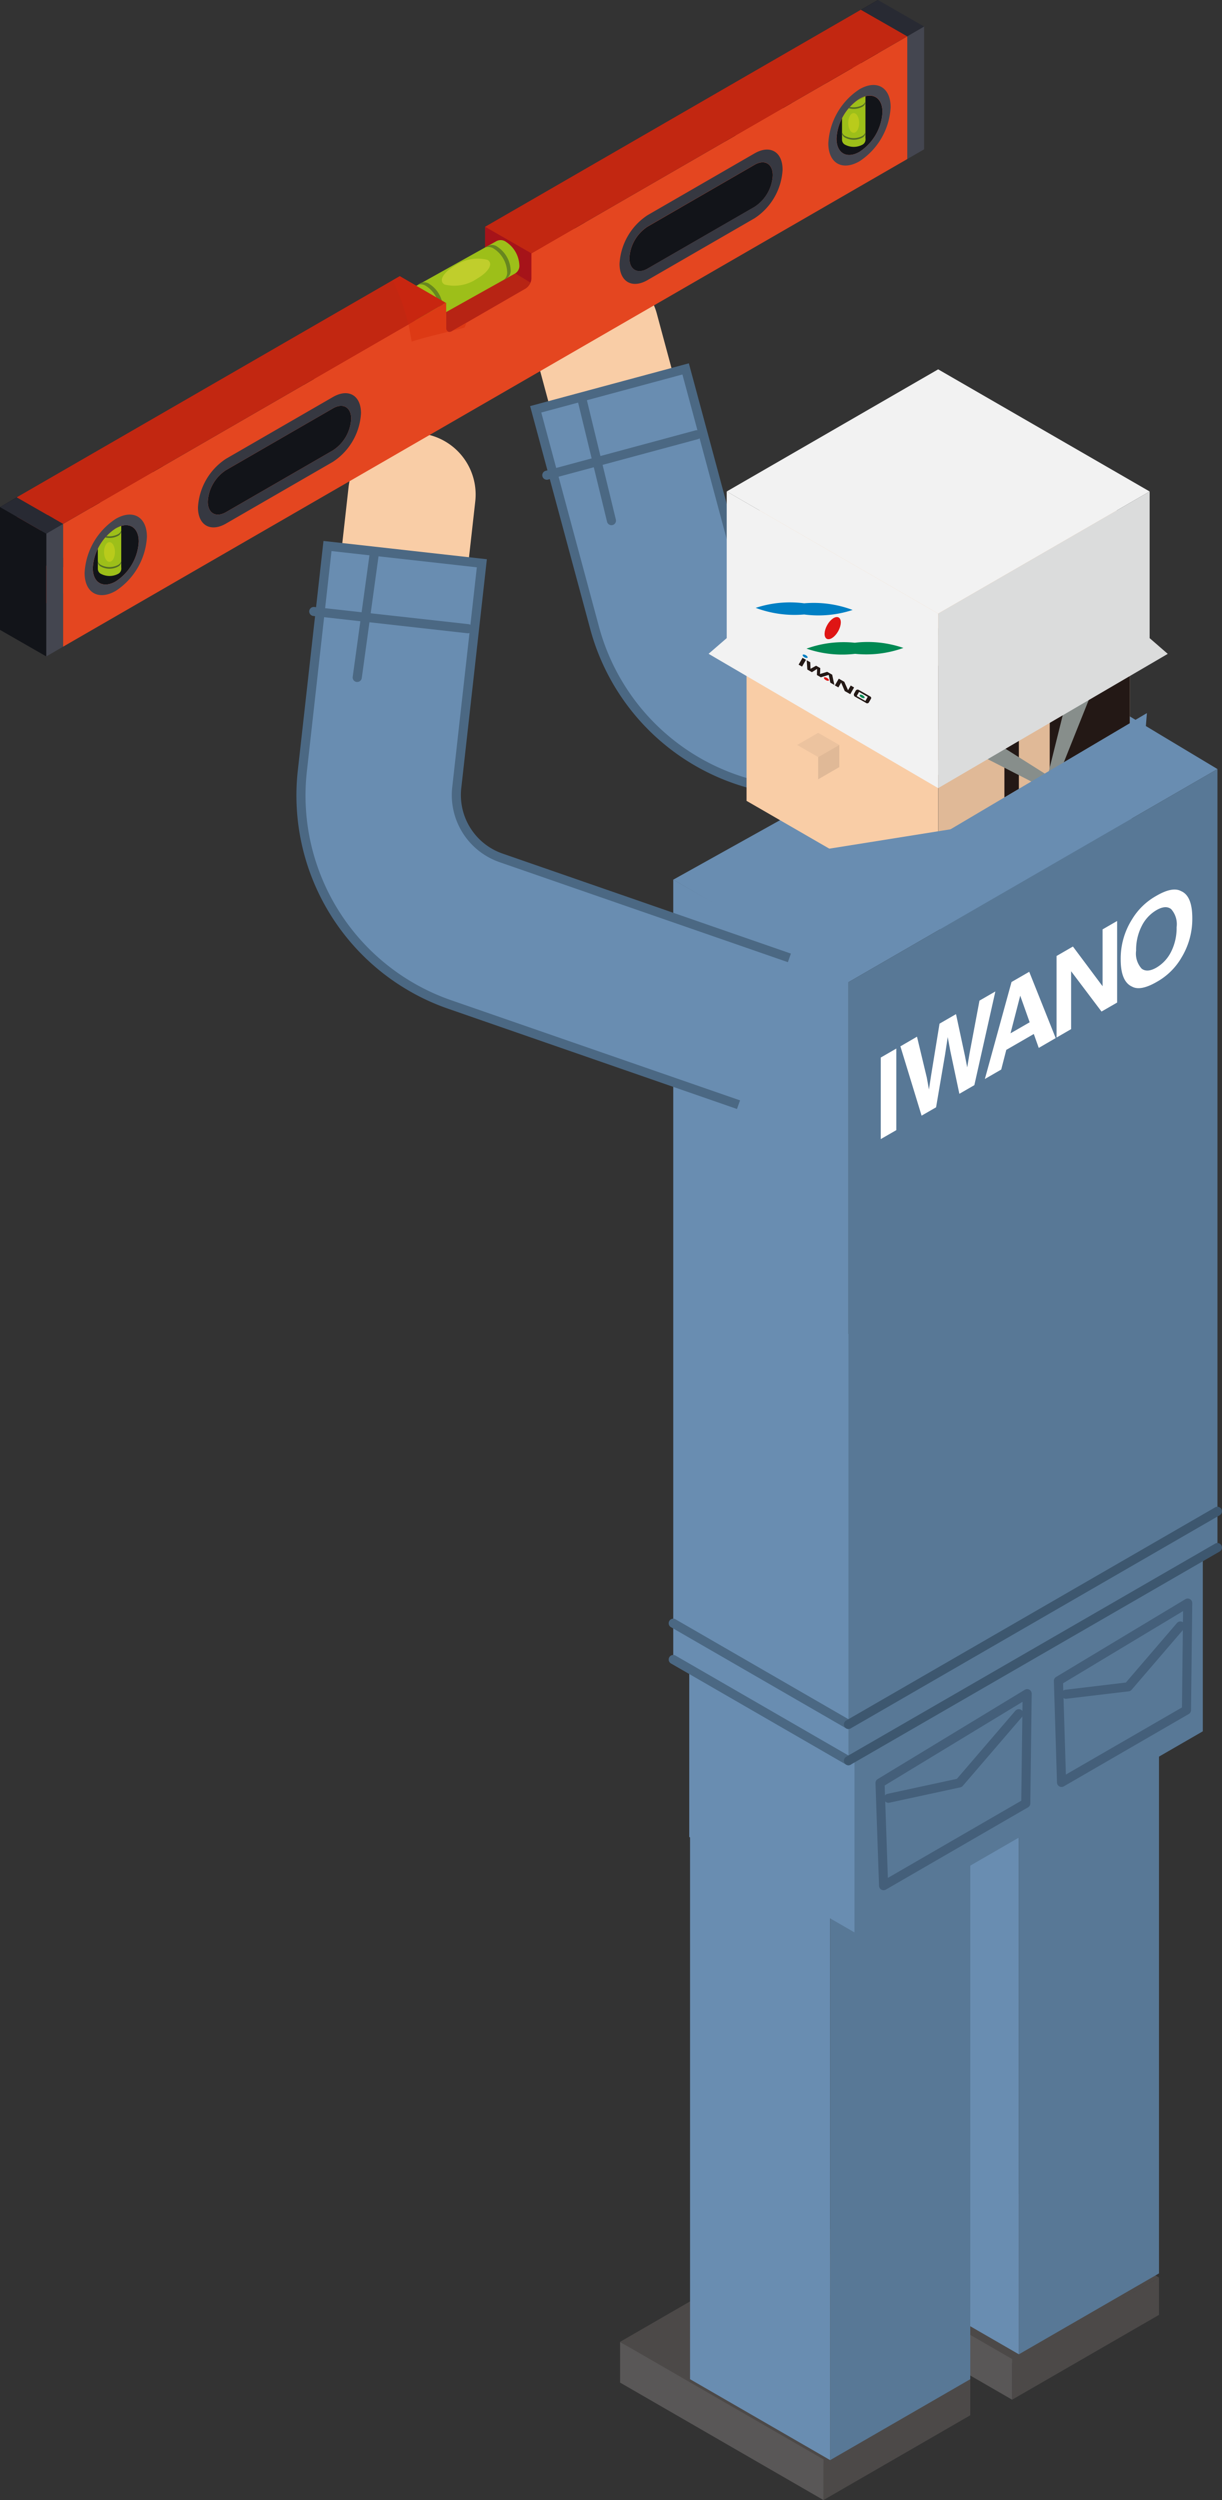 <svg xmlns="http://www.w3.org/2000/svg" xmlns:xlink="http://www.w3.org/1999/xlink" width="62.173" height="127.136" viewBox="0 0 62.173 127.136">
  <rect x="0" y="0" width="62.173" height="127.136" fill="#333333" stroke="none"/>
  <defs>
    <clipPath id="clip-path">
      <rect id="長方形_1344" data-name="長方形 1344" width="47.017" height="33.381" fill="none"/>
    </clipPath>
    <clipPath id="clip-path-2">
      <path id="パス_1352" data-name="パス 1352" d="M6.5,28.31a2.583,2.583,0,0,0,1.168-2.023c0-.745-.523-1.047-1.168-.676a2.585,2.585,0,0,0-1.169,2.024c0,.529.263.834.647.834A1.062,1.062,0,0,0,6.5,28.31m5.608-3.517,5.441-3.142a2.047,2.047,0,0,0,.926-1.6c0-.591-.415-.83-.926-.535l-5.441,3.141a2.048,2.048,0,0,0-.926,1.6c0,.42.209.661.513.661a.842.842,0,0,0,.414-.126m21.45-12.384L39,9.267a2.047,2.047,0,0,0,.926-1.6c0-.591-.415-.83-.926-.535L33.561,10.27a2.048,2.048,0,0,0-.926,1.6c0,.419.208.661.512.661a.832.832,0,0,0,.414-.127M44.342,6.464A2.582,2.582,0,0,0,45.51,4.441c0-.745-.524-1.047-1.168-.674A2.577,2.577,0,0,0,43.173,5.79c0,.529.264.834.647.834a1.064,1.064,0,0,0,.522-.16m2.43.37L3.824,31.63V25.385L23.31,14.135v1.281c0,.186.131.262.293.17l3.754-2.168a.646.646,0,0,0,.293-.506V11.629L46.772.59Z" transform="translate(-3.824 -0.59)" fill="none"/>
    </clipPath>
  </defs>
  <g id="グループ_2532" data-name="グループ 2532" transform="translate(-5158.771 -302.67)">
    <path id="パス_2496" data-name="パス 2496" d="M88.716,10.432,87.079,4.36A3.128,3.128,0,0,1,89.284.526l.229-.061a3.125,3.125,0,0,1,3.833,2.205l1.637,6.072" transform="translate(5098.843 315.95)" fill="#f9cda6"/>
    <path id="パス_2497" data-name="パス 2497" d="M116.975,24.71l-15.5.638A11.242,11.242,0,0,1,90.1,17L87.116,5.928l7.629-2.055L97.728,14.94a3.384,3.384,0,0,0,3.425,2.513l15.5-.638" transform="translate(5098.91 317.556)" fill="#698db1"/>
    <path id="パス_2498" data-name="パス 2498" d="M101,25.589a11.467,11.467,0,0,1-11.121-8.532L86.832,5.765l8.076-2.176,3.044,11.29a3.154,3.154,0,0,0,3.192,2.342l15.5-.638.019.463-15.5.638A3.614,3.614,0,0,1,97.5,15L94.581,4.157,87.4,6.092l2.923,10.844a11.011,11.011,0,0,0,11.144,8.18l15.5-.638.019.463-15.5.638Q101.24,25.589,101,25.589Z" transform="translate(5098.91 317.556)" fill="#4b6883"/>
    <path id="線_197" data-name="線 197" d="M0,2.288a.232.232,0,0,1-.223-.171A.231.231,0,0,1-.06,1.833L7.568-.224a.231.231,0,0,1,.284.163.231.231,0,0,1-.163.284L.06,2.28A.232.232,0,0,1,0,2.288Z" transform="translate(5186.592 324.779)" fill="#4b6883"/>
    <path id="線_198" data-name="線 198" d="M1.493,6.379A.232.232,0,0,1,1.268,6.2L-.225.055a.231.231,0,0,1,.17-.28.232.232,0,0,1,.28.17L1.718,6.093a.232.232,0,0,1-.225.286Z" transform="translate(5188.387 322.999)" fill="#4b6883"/>
    <path id="パス_2584" data-name="パス 2584" d="M104.636,74.006l-7.467,4.312v1.9l7.467-4.31Z" transform="translate(5103.5 349.586)" fill="#4c4948"/>
    <path id="パス_2585" data-name="パス 2585" d="M107.881,75.934l-7.658,4.458L90.064,74.1l7.467-4.312Z" transform="translate(5100.256 347.658)" fill="#4c4948"/>
    <path id="パス_2586" data-name="パス 2586" d="M100.414,78.726v2.067l-10.35-5.975V72.751Z" transform="translate(5100.256 349.013)" fill="#595757"/>
    <path id="パス_2587" data-name="パス 2587" d="M111.227,70.5l-7.467,4.312v1.9l7.467-4.31Z" transform="translate(5106.511 347.986)" fill="#4c4948"/>
    <path id="パス_2588" data-name="パス 2588" d="M114.472,72.43l-7.658,4.457-10.159-6.3,7.467-4.312Z" transform="translate(5103.266 346.057)" fill="#4c4948"/>
    <path id="パス_2589" data-name="パス 2589" d="M107,75.222v2.067l-10.35-5.975V69.247Z" transform="translate(5103.266 347.412)" fill="#595757"/>
    <path id="パス_2590" data-name="パス 2590" d="M99.1,87.928l3.565,2.058,3.565,2.058V36l-3.565-2.057L99.1,31.887V87.928Z" transform="translate(5104.381 330.35)" fill="#698db1"/>
    <path id="パス_2591" data-name="パス 2591" d="M92.507,91.621l3.565,2.058,3.565,2.058V39.7l-3.565-2.057L92.507,35.58V91.621Z" transform="translate(5101.372 332.037)" fill="#698db1"/>
    <path id="パス_2592" data-name="パス 2592" d="M111.121,87.928l-3.565,2.058-3.565,2.058V36l3.565-2.057,3.565-2.058V87.928Z" transform="translate(5106.617 330.35)" fill="#587896"/>
    <path id="パス_2593" data-name="パス 2593" d="M104.53,91.621l-3.565,2.058L97.4,95.737V39.7l3.565-2.057,3.565-2.058V91.621Z" transform="translate(5103.607 332.037)" fill="#587896"/>
    <path id="パス_2594" data-name="パス 2594" d="M92.48,64.607l8.411,4.857V39.211L92.48,34.355Z" transform="translate(5101.359 331.477)" fill="#698db1"/>
    <path id="パス_2595" data-name="パス 2595" d="M115.971,60.9,98.255,71.129V40.938l17.716-10.229Z" transform="translate(5103.996 329.812)" fill="#587896"/>
    <path id="パス_2596" data-name="パス 2596" d="M106.629,49.888a.232.232,0,0,1,.231.234l-.071,5.579a.231.231,0,0,1-.116.2L99.44,60.084a.231.231,0,0,1-.347-.192l-.181-5.221a.231.231,0,0,1,.111-.206l7.486-4.543A.231.231,0,0,1,106.629,49.888Zm-.3,5.676.064-5.03L99.379,54.79l.163,4.7Z" transform="translate(5104.402 338.677)" fill="#445f7a"/>
    <path id="パス_2597" data-name="パス 2597" d="M99.439,55.35a.232.232,0,0,1-.049-.458l3.529-.763,2.969-3.455a.231.231,0,1,1,.351.3l-3.02,3.514a.231.231,0,0,1-.127.075l-3.605.779A.232.232,0,0,1,99.439,55.35Z" transform="translate(5104.537 338.999)" fill="#445f7a"/>
    <path id="パス_2598" data-name="パス 2598" d="M111.952,46.726a.231.231,0,0,1,.231.234L112.12,52.4a.232.232,0,0,1-.116.2l-6.356,3.678a.232.232,0,0,1-.347-.193l-.159-5.165a.231.231,0,0,1,.112-.205l6.577-3.955A.231.231,0,0,1,111.952,46.726Zm-.293,5.539.056-4.9-6.105,3.671.143,4.642Z" transform="translate(5107.248 337.233)" fill="#445f7a"/>
    <path id="パス_2599" data-name="パス 2599" d="M105.634,51.459a.232.232,0,0,1-.027-.461l3.079-.367,2.594-3.02a.231.231,0,1,1,.351.3L108.978,51a.231.231,0,0,1-.148.079l-3.168.377Z" transform="translate(5107.367 337.6)" fill="#445f7a"/>
    <path id="パス_2600" data-name="パス 2600" d="M91.921,61.361l8.914,5.147V26.851L91.921,21.7Z" transform="translate(5101.104 325.7)" fill="#698db1"/>
    <path id="パス_2601" data-name="パス 2601" d="M111.142,14.354,91.921,25.061l8.914,5.214,18.774-10.839Z" transform="translate(5101.104 322.343)" fill="#698db1"/>
    <path id="パス_2602" data-name="パス 2602" d="M96.761,18.418v1.63l.6.377V18.772Z" transform="translate(5103.314 324.199)" fill="#878e8b"/>
    <path id="パス_2603" data-name="パス 2603" d="M110.986,17.539l-9.748,5.629v3.524l9.748-5.629Z" transform="translate(5105.359 323.797)" fill="#698db1"/>
    <path id="線_216" data-name="線 216" d="M8.913,5.378A.23.23,0,0,1,8.8,5.347L-.116.2A.231.231,0,0,1-.2-.116.231.231,0,0,1,.116-.2L9.029,4.946a.232.232,0,0,1-.116.432Z" transform="translate(5193.024 387.061)" fill="#4b6883"/>
    <path id="線_217" data-name="線 217" d="M8.913,5.378A.23.23,0,0,1,8.8,5.347L-.116.2A.231.231,0,0,1-.2-.116.231.231,0,0,1,.116-.2L9.029,4.946a.232.232,0,0,1-.116.432Z" transform="translate(5193.024 385.216)" fill="#4b6883"/>
    <path id="パス_2604" data-name="パス 2604" d="M116.814,57.432,98.04,68.271V28.681l18.774-10.839Z" transform="translate(5103.898 323.936)" fill="#587896"/>
    <path id="パス_2605" data-name="パス 2605" d="M99.959,31.748l-.791.456V28.057l.791-.457Z" transform="translate(5104.414 328.392)" fill="#fff"/>
    <path id="パス_2606" data-name="パス 2606" d="M100.7,27.907l.5,2.086.108.6.109-.712.43-2.637.838-.484.453,2.114.117.594.117-.7.507-2.695.808-.466-1.069,4.765-.762.44-.457-2.16-.135-.725-.134.88-.459,2.691-.737.425-1.078-3.525Z" transform="translate(5104.726 327.481)" fill="#fff"/>
    <path id="パス_2607" data-name="パス 2607" d="M104.162,25.439l.9-.519,1.346,3.371-.861.5-.252-.708-1.4.808-.258,1-.832.481Zm-.052,2.61.975-.562-.481-1.353Z" transform="translate(5106.074 327.168)" fill="#fff"/>
    <path id="パス_2608" data-name="パス 2608" d="M105.309,24.926l.832-.481,1.509,2.02V23.573l.74-.427v4.149l-.794.457-1.547-2.05v2.944l-.74.428Z" transform="translate(5107.218 326.358)" fill="#fff"/>
    <path id="パス_2609" data-name="パス 2609" d="M110.617,25.55a3.337,3.337,0,0,1-1.245,1.2c-.543.312-.959.392-1.245.235q-.577-.26-.578-1.378a3.727,3.727,0,0,1,.578-2.045,3.341,3.341,0,0,1,1.245-1.2c.543-.315.96-.393,1.245-.236.385.159.575.621.575,1.379a3.778,3.778,0,0,1-.575,2.042m-.5-.342a2.682,2.682,0,0,0,.277-1.243,1.15,1.15,0,0,0-.277-.918c-.185-.147-.434-.131-.749.051a1.933,1.933,0,0,0-.752.813,2.663,2.663,0,0,0-.283,1.244,1.138,1.138,0,0,0,.283.919c.186.144.438.127.752-.054a1.926,1.926,0,0,0,.749-.813" transform="translate(5108.241 325.858)" fill="#fff"/>
    <path id="線_218" data-name="線 218" d="M0,11.071a.231.231,0,0,1-.2-.116.232.232,0,0,1,.085-.316L18.658-.2a.232.232,0,0,1,.316.085A.232.232,0,0,1,18.89.2L.116,11.04A.23.23,0,0,1,0,11.071Z" transform="translate(5201.938 381.367)" fill="#3d576f"/>
    <path id="線_219" data-name="線 219" d="M0,11.071a.231.231,0,0,1-.2-.116.232.232,0,0,1,.085-.316L18.658-.2a.232.232,0,0,1,.316.085A.232.232,0,0,1,18.89.2L.116,11.04A.23.23,0,0,1,0,11.071Z" transform="translate(5201.938 379.523)" fill="#3d576f"/>
    <path id="パス_2610" data-name="パス 2610" d="M113.978,10.837l-9.748,5.629-9.748-5.629,9.748-5.629Z" transform="translate(5102.272 318.166)" fill="#f9cda6"/>
    <path id="パス_2611" data-name="パス 2611" d="M94.481,9.073,104.23,14.7V29.094l-9.748-5.629Z" transform="translate(5102.273 319.931)" fill="#f9cda6"/>
    <path id="パス_2612" data-name="パス 2612" d="M110.922,9.073,101.174,14.7V29.094l9.748-5.629Z" transform="translate(5105.33 319.931)" fill="#e0b997"/>
    <path id="パス_2613" data-name="パス 2613" d="M98.4,17.2l-1.076.621L96.244,17.2l1.075-.621Z" transform="translate(5103.078 323.357)" fill="#ecc39f"/>
    <path id="パス_2614" data-name="パス 2614" d="M96.244,17l1.076.621v1.127l-1.076-.621Z" transform="translate(5103.078 323.552)" fill="#f9cda6"/>
    <path id="パス_2615" data-name="パス 2615" d="M98.059,17l-1.077.621v1.127l1.077-.621Z" transform="translate(5103.415 323.552)" fill="#e0b997"/>
    <path id="パス_2616" data-name="パス 2616" d="M110.921,10.545v8.319l-9.744,5.741V15.92Z" transform="translate(5105.331 320.603)" fill="#231815"/>
    <path id="パス_2617" data-name="パス 2617" d="M105.562,16.086v2.663l-1.57.925V16.953Z" transform="translate(5106.617 323.134)" fill="#e0b997"/>
    <path id="パス_2618" data-name="パス 2618" d="M104.542,15.2V20.9l-3.365,1.983V17.055Z" transform="translate(5105.331 322.729)" fill="#e0b997"/>
    <path id="パス_2619" data-name="パス 2619" d="M105.492,18.09v1.63l-.6.377V18.444Z" transform="translate(5107.027 324.049)" fill="#878e8b"/>
    <path id="パス_2620" data-name="パス 2620" d="M107.415,14.953l-1.924,4.811-.6.377,1.2-4.835Z" transform="translate(5107.027 322.617)" fill="#878e8b"/>
    <path id="パス_2621" data-name="パス 2621" d="M103.738,17.007l2.883,1.821-.6.376-3.6-1.843Z" transform="translate(5105.897 323.554)" fill="#878e8b"/>
    <path id="パス_2622" data-name="パス 2622" d="M115.305,10.1,104.546,16.31,93.788,10.1l10.758-6.211Z" transform="translate(5101.957 317.563)" fill="#f2f2f2"/>
    <path id="パス_2623" data-name="パス 2623" d="M93.788,8.152l10.759,6.211v8.2L93.788,16.35Z" transform="translate(5101.957 319.51)" fill="#f2f2f2"/>
    <path id="パス_2624" data-name="パス 2624" d="M111.933,8.152l-10.759,6.211v8.2l10.759-6.211Z" transform="translate(5105.329 319.51)" fill="#dbdcdc"/>
    <path id="パス_2625" data-name="パス 2625" d="M94.077,13.272l10.759,6.211V20.9L93.155,14.069Z" transform="translate(5101.667 321.849)" fill="#f2f2f2"/>
    <path id="パス_2626" data-name="パス 2626" d="M111.933,13.272l-10.759,6.211V20.9l11.681-6.828Z" transform="translate(5105.329 321.849)" fill="#dbdcdc"/>
    <path id="パス_2627" data-name="パス 2627" d="M111.874,15.889l-.355,4.439L101,26.342l.75-4.466Z" transform="translate(5105.249 323.044)" fill="#698db1"/>
    <path id="パス_2628" data-name="パス 2628" d="M97.267,12.058a5.632,5.632,0,0,1,2.465.338,5.571,5.571,0,0,1-2.465.23A5.648,5.648,0,0,1,94.8,12.29a5.572,5.572,0,0,1,2.466-.232" transform="translate(5102.419 321.292)" fill="#007fc4"/>
    <path id="パス_2629" data-name="パス 2629" d="M99.031,13.433a5.606,5.606,0,0,1,2.473.264,5.58,5.58,0,0,1-2.456.3,5.6,5.6,0,0,1-2.473-.264,5.55,5.55,0,0,1,2.456-.3" transform="translate(5103.23 321.922)" fill="#008953"/>
    <path id="パス_2630" data-name="パス 2630" d="M97.342,12.939c.168-.3.43-.468.583-.38s.141.4-.028.7-.431.468-.584.38-.141-.4.029-.7" transform="translate(5103.518 321.513)" fill="#df1514"/>
    <path id="パス_2631" data-name="パス 2631" d="M96.3,14.306l.2-.347.176.1-.2.347Z" transform="translate(5103.102 322.163)" fill="#231815"/>
    <path id="パス_2632" data-name="パス 2632" d="M96.581,14.045l.182.1.013.334.283-.157.213.121-.012.3.363-.111.255.146.112.524-.207-.119-.082-.395-.4.122-.2-.115.01-.313-.265.168-.232-.133Z" transform="translate(5103.233 322.202)" fill="#231815"/>
    <path id="パス_2633" data-name="パス 2633" d="M97.565,15.03l.2-.342.28.159.191.428.137-.24.17.1-.194.341-.281-.159-.184-.43-.14.245Z" transform="translate(5103.682 322.495)" fill="#231815"/>
    <path id="パス_2634" data-name="パス 2634" d="M99,15.714l.1-.175c.051-.074-.045-.127-.045-.127l-.575-.328a.114.114,0,0,0-.151.035l-.084.15a.126.126,0,0,0,.029.15l.574.326A.1.1,0,0,0,99,15.714m-.182-.067-.44-.251.119-.21.44.251Z" transform="translate(5103.982 322.669)" fill="#231815"/>
    <path id="パス_2635" data-name="パス 2635" d="M96.444,13.862c.017-.031.086-.023.156.016s.111.1.093.125-.087.023-.156-.015-.112-.1-.093-.127" transform="translate(5103.167 322.11)" fill="#007fc4"/>
    <path id="パス_2636" data-name="パス 2636" d="M97.279,14.783c.068.039.138.047.156.017s-.025-.087-.093-.127-.138-.047-.156-.016.025.086.093.125" transform="translate(5103.507 322.473)" fill="#df1514"/>
    <path id="パス_2637" data-name="パス 2637" d="M98.526,15.39c.07.039.138.047.156.016s-.025-.086-.093-.127-.138-.045-.156-.016.025.087.093.127" transform="translate(5104.076 322.75)" fill="#008953"/>
    <path id="パス_2638" data-name="パス 2638" d="M103.929,19.931,96.8,21.069l6.724,3.508Z" transform="translate(5103.334 324.89)" fill="#698db1"/>
    <path id="パス_2639" data-name="パス 2639" d="M80.1,15.124l.7-6.249a3.127,3.127,0,0,1,3.455-2.76l.236.026A3.127,3.127,0,0,1,87.246,9.6l-.7,6.251" transform="translate(5095.705 318.571)" fill="#f9cda6"/>
    <path id="パス_2640" data-name="パス 2640" d="M101.179,38.465l-14.656-5.08a11.246,11.246,0,0,1-7.531-11.938l1.275-11.39,7.853.878L86.845,22.328a3.38,3.38,0,0,0,2.265,3.591L103.767,31" transform="translate(5095.167 320.381)" fill="#698db1"/>
    <path id="パス_2641" data-name="パス 2641" d="M101.1,38.684,86.447,33.6a11.476,11.476,0,0,1-7.685-12.182l1.3-11.62,8.313.93-1.3,11.621A3.15,3.15,0,0,0,89.186,25.7l14.657,5.081-.152.437L89.034,26.137A3.611,3.611,0,0,1,86.615,22.3l1.249-11.161-7.393-.827-1.249,11.16A11.016,11.016,0,0,0,86.6,33.167l14.656,5.079Z" transform="translate(5095.167 320.381)" fill="#4b6883"/>
    <path id="線_220" data-name="線 220" d="M7.853,1.11H7.827L-.026.23a.231.231,0,0,1-.2-.256.231.231,0,0,1,.256-.2L7.879.648a.232.232,0,0,1-.025.462Z" transform="translate(5174.732 333.763)" fill="#4b6883"/>
    <path id="線_221" data-name="線 221" d="M0,6.5l-.032,0a.231.231,0,0,1-.2-.261L.632-.032a.231.231,0,0,1,.261-.2.231.231,0,0,1,.2.261L.229,6.3A.232.232,0,0,1,0,6.5Z" transform="translate(5176.948 330.85)" fill="#4b6883"/>
    <g id="グループ_2531" data-name="グループ 2531" transform="translate(5158.771 302.67)">
      <path id="パス_1342" data-name="パス 1342" d="M55.863,36.382l-.859.5V30.634l.859-.5Z" transform="translate(-55.003 -4.847)" fill="#0d0e13"/>
      <path id="パス_1343" data-name="パス 1343" d="M3.662,0V6.244l-.86.5V.5Z" transform="translate(41.004 0)" fill="#0d0e13"/>
      <g id="グループ_1581" data-name="グループ 1581" transform="translate(0 0)">
        <g id="グループ_1580" data-name="グループ 1580" clip-path="url(#clip-path)">
          <path id="パス_1344" data-name="パス 1344" d="M46.772,6.834,3.824,31.63V25.386L23.31,14.135v1.281c0,.186.131.262.292.169l3.756-2.168a.646.646,0,0,0,.292-.506V11.629L46.772.59ZM7.671,26.286c0-.745-.523-1.046-1.168-.675a2.583,2.583,0,0,0-1.168,2.024c0,.745.523,1.047,1.168.675a2.583,2.583,0,0,0,1.168-2.024m10.808-6.239c0-.591-.415-.83-.926-.535l-5.441,3.141a2.047,2.047,0,0,0-.926,1.6c0,.591.415.83.926.535l5.441-3.141a2.047,2.047,0,0,0,.926-1.6M39.928,7.663c0-.591-.415-.831-.926-.535L33.561,10.27a2.049,2.049,0,0,0-.926,1.6c0,.591.415.83.926.535L39,9.268a2.047,2.047,0,0,0,.926-1.6M45.51,4.441c0-.745-.523-1.047-1.168-.675A2.584,2.584,0,0,0,43.173,5.79c0,.745.524,1.046,1.169.674A2.58,2.58,0,0,0,45.51,4.441" transform="translate(-2.964 -0.095)" fill="#b72414"/>
          <path id="パス_1345" data-name="パス 1345" d="M19.678,8.48a3.158,3.158,0,0,1-1.427,2.471l-5.441,3.141c-.787.455-1.427.085-1.427-.823A3.16,3.16,0,0,1,12.809,10.8l5.441-3.141c.787-.455,1.427-.085,1.427.824m-.5.289c0-.591-.415-.83-.926-.535l-5.441,3.141a2.047,2.047,0,0,0-.926,1.6c0,.591.415.83.926.535l5.441-3.141a2.047,2.047,0,0,0,.926-1.6" transform="translate(17.788 -1.2)" fill="#0d0e13"/>
          <path id="パス_1346" data-name="パス 1346" d="M45.239,23.237a3.158,3.158,0,0,1-1.427,2.471L38.37,28.849c-.787.455-1.427.085-1.427-.823a3.16,3.16,0,0,1,1.427-2.472l5.441-3.141c.787-.455,1.427-.085,1.427.824m-.5.289c0-.591-.415-.83-.926-.535L38.37,26.132a2.047,2.047,0,0,0-.926,1.6c0,.591.415.83.926.535l5.441-3.141a2.047,2.047,0,0,0,.926-1.6" transform="translate(-29.223 -3.573)" fill="#0d0e13"/>
          <path id="パス_1347" data-name="パス 1347" d="M53.093,30.707a3.507,3.507,0,0,1-1.585,2.747c-.876.505-1.586.1-1.586-.916a3.5,3.5,0,0,1,1.586-2.747c.875-.506,1.585-.1,1.585.916m-.417.241c0-.745-.523-1.047-1.168-.675A2.584,2.584,0,0,0,50.339,32.3c0,.745.524,1.046,1.169.674a2.58,2.58,0,0,0,1.168-2.023" transform="translate(-47.969 -4.756)" fill="#0d0e13"/>
          <path id="パス_1348" data-name="パス 1348" d="M8,4.675A3.507,3.507,0,0,1,6.417,7.422c-.876.505-1.586.1-1.586-.916A3.5,3.5,0,0,1,6.417,3.759C7.292,3.253,8,3.664,8,4.675m-.417.241c0-.745-.523-1.047-1.168-.675A2.584,2.584,0,0,0,5.248,6.265c0,.745.524,1.046,1.169.674A2.58,2.58,0,0,0,7.585,4.916" transform="translate(34.961 -0.57)" fill="#0d0e13"/>
          <path id="パス_1349" data-name="パス 1349" d="M53.06,37.99l-.859.5V32.241l.859-.5Z" transform="translate(-49.849 -5.106)" fill="#444650"/>
          <path id="パス_1350" data-name="パス 1350" d="M.859,7.852,0,8.348V2.1l.859-.5Z" transform="translate(46.158 -0.259)" fill="#444650"/>
        </g>
      </g>
      <g id="グループ_1583" data-name="グループ 1583" transform="translate(0.86 0.495)">
        <g id="グループ_1582" data-name="グループ 1582" clip-path="url(#clip-path-2)">
          <path id="パス_1351" data-name="パス 1351" d="M23.034,14.6l3.281,1.995.087-3.469-3.368-1.6Z" transform="translate(0.425 -2.347)" fill="#a61319"/>
        </g>
      </g>
      <g id="グループ_1585" data-name="グループ 1585" transform="translate(0 0)">
        <g id="グループ_1584" data-name="グループ 1584" clip-path="url(#clip-path)">
          <path id="パス_1353" data-name="パス 1353" d="M50.768,33.078a2.26,2.26,0,0,1-1.947,2.476,2.26,2.26,0,0,1-1.946-2.476A2.26,2.26,0,0,1,48.821,30.6a2.26,2.26,0,0,1,1.947,2.476" transform="translate(-43.087 -4.922)" fill="#121419"/>
          <path id="パス_1354" data-name="パス 1354" d="M5.883,6.812c0,1.493-.919,2.7-2.053,2.7S1.778,8.3,1.778,6.812s.919-2.7,2.053-2.7,2.053,1.21,2.053,2.7" transform="translate(39.642 -0.661)" fill="#121419"/>
          <path id="パス_1355" data-name="パス 1355" d="M8.174,13.455l8.885-4.741L17.7,10.68s-1.465,2-1.812,2.351S9.1,16.694,9.1,16.694Z" transform="translate(22.462 -1.401)" fill="#121419"/>
          <path id="パス_1356" data-name="パス 1356" d="M33.53,28.338,42.415,23.6l.636,1.966s-1.465,2-1.812,2.351-6.785,3.662-6.785,3.662Z" transform="translate(-24.172 -3.795)" fill="#121419"/>
          <path id="パス_1357" data-name="パス 1357" d="M49.866,33.952V31.666l-1.192,0v2.362a.289.289,0,0,0,.175.254.933.933,0,0,0,.843,0,.3.3,0,0,0,.178-.253c0-.024,0-.05,0-.074" transform="translate(-43.697 -5.092)" fill="#9dbf19"/>
          <path id="パス_1358" data-name="パス 1358" d="M49.7,31.367a.257.257,0,0,1,0,.487.928.928,0,0,1-.843,0,.257.257,0,0,1,0-.487.933.933,0,0,1,.843,0" transform="translate(-43.702 -5.028)" fill="#85ac11"/>
          <path id="パス_1359" data-name="パス 1359" d="M49.692,34.2a.933.933,0,0,1-.843,0,.3.3,0,0,1-.175-.235v.065a.291.291,0,0,0,.175.253.928.928,0,0,0,.843,0,.3.3,0,0,0,.178-.253c0-.016,0-.032,0-.049a.322.322,0,0,1-.176.218" transform="translate(-43.699 -5.463)" fill="#546d25"/>
          <path id="パス_1360" data-name="パス 1360" d="M49.692,32.335a.933.933,0,0,1-.843,0,.3.3,0,0,1-.175-.235v.065a.291.291,0,0,0,.175.253.928.928,0,0,0,.843,0,.3.3,0,0,0,.178-.253c0-.016,0-.032,0-.049a.322.322,0,0,1-.176.218" transform="translate(-43.699 -5.163)" fill="#546d25"/>
          <path id="パス_1361" data-name="パス 1361" d="M49.614,33.354c0,.274-.124.5-.279.5s-.278-.222-.278-.5.124-.5.278-.5.279.222.279.5" transform="translate(-43.765 -5.284)" fill="#b9cb1b"/>
          <path id="パス_1362" data-name="パス 1362" d="M4.747,7.953V5.667l-1.192,0V8.025a.289.289,0,0,0,.175.254.933.933,0,0,0,.843,0,.3.3,0,0,0,.178-.253c0-.024,0-.05,0-.074" transform="translate(39.285 -0.911)" fill="#9dbf19"/>
          <path id="パス_1363" data-name="パス 1363" d="M4.576,5.368a.257.257,0,0,1,0,.487.928.928,0,0,1-.843,0,.257.257,0,0,1,0-.487.933.933,0,0,1,.843,0" transform="translate(39.281 -0.847)" fill="#85ac11"/>
          <path id="パス_1364" data-name="パス 1364" d="M4.572,8.206a.933.933,0,0,1-.843,0,.3.3,0,0,1-.175-.235v.065a.291.291,0,0,0,.175.253.928.928,0,0,0,.843,0,.3.3,0,0,0,.178-.253c0-.016,0-.032,0-.049a.322.322,0,0,1-.176.218" transform="translate(39.285 -1.282)" fill="#546d25"/>
          <path id="パス_1365" data-name="パス 1365" d="M4.572,6.336a.933.933,0,0,1-.843,0A.3.3,0,0,1,3.554,6.1v.065a.291.291,0,0,0,.175.253.928.928,0,0,0,.843,0,.3.3,0,0,0,.178-.253c0-.016,0-.032,0-.049a.322.322,0,0,1-.176.218" transform="translate(39.285 -0.981)" fill="#546d25"/>
          <path id="パス_1366" data-name="パス 1366" d="M4.494,7.355c0,.274-.124.5-.279.5s-.278-.222-.278-.5.124-.5.278-.5.279.222.279.5" transform="translate(39.218 -1.103)" fill="#b9cb1b"/>
          <path id="パス_1367" data-name="パス 1367" d="M43.97,8.442,1.022,33.238V26.994L20.508,15.743v1.281c0,.186.131.262.292.169l3.756-2.168a.646.646,0,0,0,.292-.506V13.237L43.97,2.2ZM4.869,27.894c0-.745-.523-1.046-1.168-.675a2.583,2.583,0,0,0-1.168,2.024c0,.745.523,1.047,1.168.675a2.583,2.583,0,0,0,1.168-2.024m10.808-6.239c0-.591-.415-.83-.926-.535L9.309,24.261a2.047,2.047,0,0,0-.926,1.6c0,.591.415.83.926.535l5.441-3.141a2.047,2.047,0,0,0,.926-1.6M37.126,9.271c0-.591-.415-.831-.926-.535l-5.441,3.142a2.049,2.049,0,0,0-.926,1.6c0,.591.415.83.926.535L36.2,10.876a2.047,2.047,0,0,0,.926-1.6m5.581-3.222c0-.745-.523-1.047-1.168-.675A2.584,2.584,0,0,0,40.371,7.4c0,.745.524,1.046,1.169.674a2.58,2.58,0,0,0,1.168-2.023" transform="translate(2.19 -0.353)" fill="#e44620"/>
          <path id="パス_1368" data-name="パス 1368" d="M16.876,10.087a3.158,3.158,0,0,1-1.427,2.471L10.007,15.7c-.787.455-1.427.085-1.427-.823A3.16,3.16,0,0,1,10.007,12.4l5.441-3.141c.787-.455,1.427-.085,1.427.824m-.5.289c0-.591-.415-.83-.926-.535l-5.441,3.141a2.047,2.047,0,0,0-.926,1.6c0,.591.415.83.926.535l5.441-3.141a2.047,2.047,0,0,0,.926-1.6" transform="translate(22.941 -1.458)" fill="#363841"/>
          <path id="パス_1369" data-name="パス 1369" d="M42.437,24.845a3.158,3.158,0,0,1-1.427,2.471l-5.441,3.141c-.787.455-1.427.085-1.427-.823a3.16,3.16,0,0,1,1.427-2.472l5.441-3.141c.787-.455,1.427-.085,1.427.824m-.5.289c0-.591-.415-.83-.926-.535L35.568,27.74a2.047,2.047,0,0,0-.926,1.6c0,.591.415.83.926.535l5.441-3.141a2.047,2.047,0,0,0,.926-1.6" transform="translate(-24.07 -3.832)" fill="#363841"/>
          <path id="パス_1370" data-name="パス 1370" d="M50.291,32.315a3.507,3.507,0,0,1-1.585,2.747c-.876.505-1.586.1-1.586-.916A3.5,3.5,0,0,1,48.706,31.4c.875-.506,1.585-.1,1.585.916m-.417.241c0-.745-.523-1.047-1.168-.675a2.584,2.584,0,0,0-1.169,2.024c0,.745.524,1.046,1.169.674a2.58,2.58,0,0,0,1.168-2.023" transform="translate(-42.816 -5.015)" fill="#444650"/>
          <path id="パス_1371" data-name="パス 1371" d="M5.2,6.283A3.507,3.507,0,0,1,3.615,9.03c-.876.505-1.586.1-1.586-.916A3.5,3.5,0,0,1,3.615,5.367c.875-.506,1.585-.1,1.585.916m-.417.241c0-.745-.523-1.047-1.168-.675A2.584,2.584,0,0,0,2.446,7.873c0,.745.524,1.046,1.169.674A2.58,2.58,0,0,0,4.783,6.524" transform="translate(40.114 -0.828)" fill="#444650"/>
          <path id="パス_1372" data-name="パス 1372" d="M53.226,30.729l2.351,1.349v6.244l-2.351-1.349Z" transform="translate(-53.225 -4.942)" fill="#121419"/>
          <path id="パス_1373" data-name="パス 1373" d="M53.061,30.138l2.351,1.349-.859.5L52.2,30.633Z" transform="translate(-52.201 -4.847)" fill="#282a33"/>
          <path id="パス_1374" data-name="パス 1374" d="M29,27.983,48.487,16.74l2.335,1.355L31.355,29.332Z" transform="translate(-28.144 -2.692)" fill="#c22711"/>
          <path id="パス_1375" data-name="パス 1375" d="M1.022,11.63,20.144.59,22.5,1.939,3.374,12.979Z" transform="translate(23.664 -0.095)" fill="#c22711"/>
          <path id="パス_1376" data-name="パス 1376" d="M.858,0,3.209,1.349l-.858.5L0,.5Z" transform="translate(43.808 0)" fill="#282a33"/>
          <path id="パス_1377" data-name="パス 1377" d="M30.186,15.808a1.487,1.487,0,0,0-.674-1.166.458.458,0,0,0-.5-.033L24.542,17.1l.925,1.666,4.49-2.51a.454.454,0,0,0,.229-.451" transform="translate(-3.764 -2.34)" fill="#9dbf19"/>
          <path id="パス_1378" data-name="パス 1378" d="M31.269,18.812c0,.43-.3.6-.674.389a1.488,1.488,0,0,1-.673-1.166c0-.43.3-.6.673-.389a1.487,1.487,0,0,1,.674,1.166" transform="translate(-9.361 -2.823)" fill="#85ac11"/>
          <path id="パス_1379" data-name="パス 1379" d="M25.685,14.937a.458.458,0,0,0-.5-.033l-.117.067a.5.5,0,0,1,.44.065,1.488,1.488,0,0,1,.674,1.166A.482.482,0,0,1,26,16.63l.129-.074a.454.454,0,0,0,.23-.452,1.489,1.489,0,0,0-.674-1.166" transform="translate(-0.379 -2.388)" fill="#678620"/>
          <path id="パス_1380" data-name="パス 1380" d="M25.532,17.174l.318-.182L25.833,17l-.3.172v0" transform="translate(-0.259 -2.733)" fill="#678620"/>
          <path id="パス_1381" data-name="パス 1381" d="M29.792,17.2a.458.458,0,0,0-.5-.033l-.117.067a.5.5,0,0,1,.44.065,1.488,1.488,0,0,1,.674,1.166.482.482,0,0,1-.183.427l.129-.074a.454.454,0,0,0,.23-.452,1.489,1.489,0,0,0-.674-1.166" transform="translate(-7.932 -2.751)" fill="#678620"/>
          <path id="パス_1382" data-name="パス 1382" d="M29.639,19.437l.318-.182-.017.008-.3.172v0" transform="translate(-7.812 -3.097)" fill="#678620"/>
          <path id="パス_1383" data-name="パス 1383" d="M28.63,15.73c.312.18.076.608-.526.956a2.054,2.054,0,0,1-1.656.3c-.312-.18-.076-.608.526-.956a2.054,2.054,0,0,1,1.656-.3" transform="translate(-3.83 -2.517)" fill="#c0ce2c"/>
          <path id="パス_1384" data-name="パス 1384" d="M28.9,19.71c.039.2.075.407.109.61.164-.052.329-.1.5-.15.454-.128.912-.237,1.37-.351a.189.189,0,0,1-.112-.2V18.338l-1.918,1.108c.019.088.039.176.056.264" transform="translate(-8.066 -2.949)" fill="#dd3a15"/>
          <path id="パス_1385" data-name="パス 1385" d="M27.747,19.96c.2-.051.4-.1.605-.159.031-.081.062-.164.094-.245Z" transform="translate(-4.713 -3.145)" fill="#dd3a15"/>
          <path id="パス_1386" data-name="パス 1386" d="M29.807,19.191l1.9-1.1L29.371,16.74,29,16.952a9.66,9.66,0,0,1,.8,2.239" transform="translate(-9.027 -2.692)" fill="#c82610"/>
        </g>
      </g>
    </g>
  </g>
</svg>
